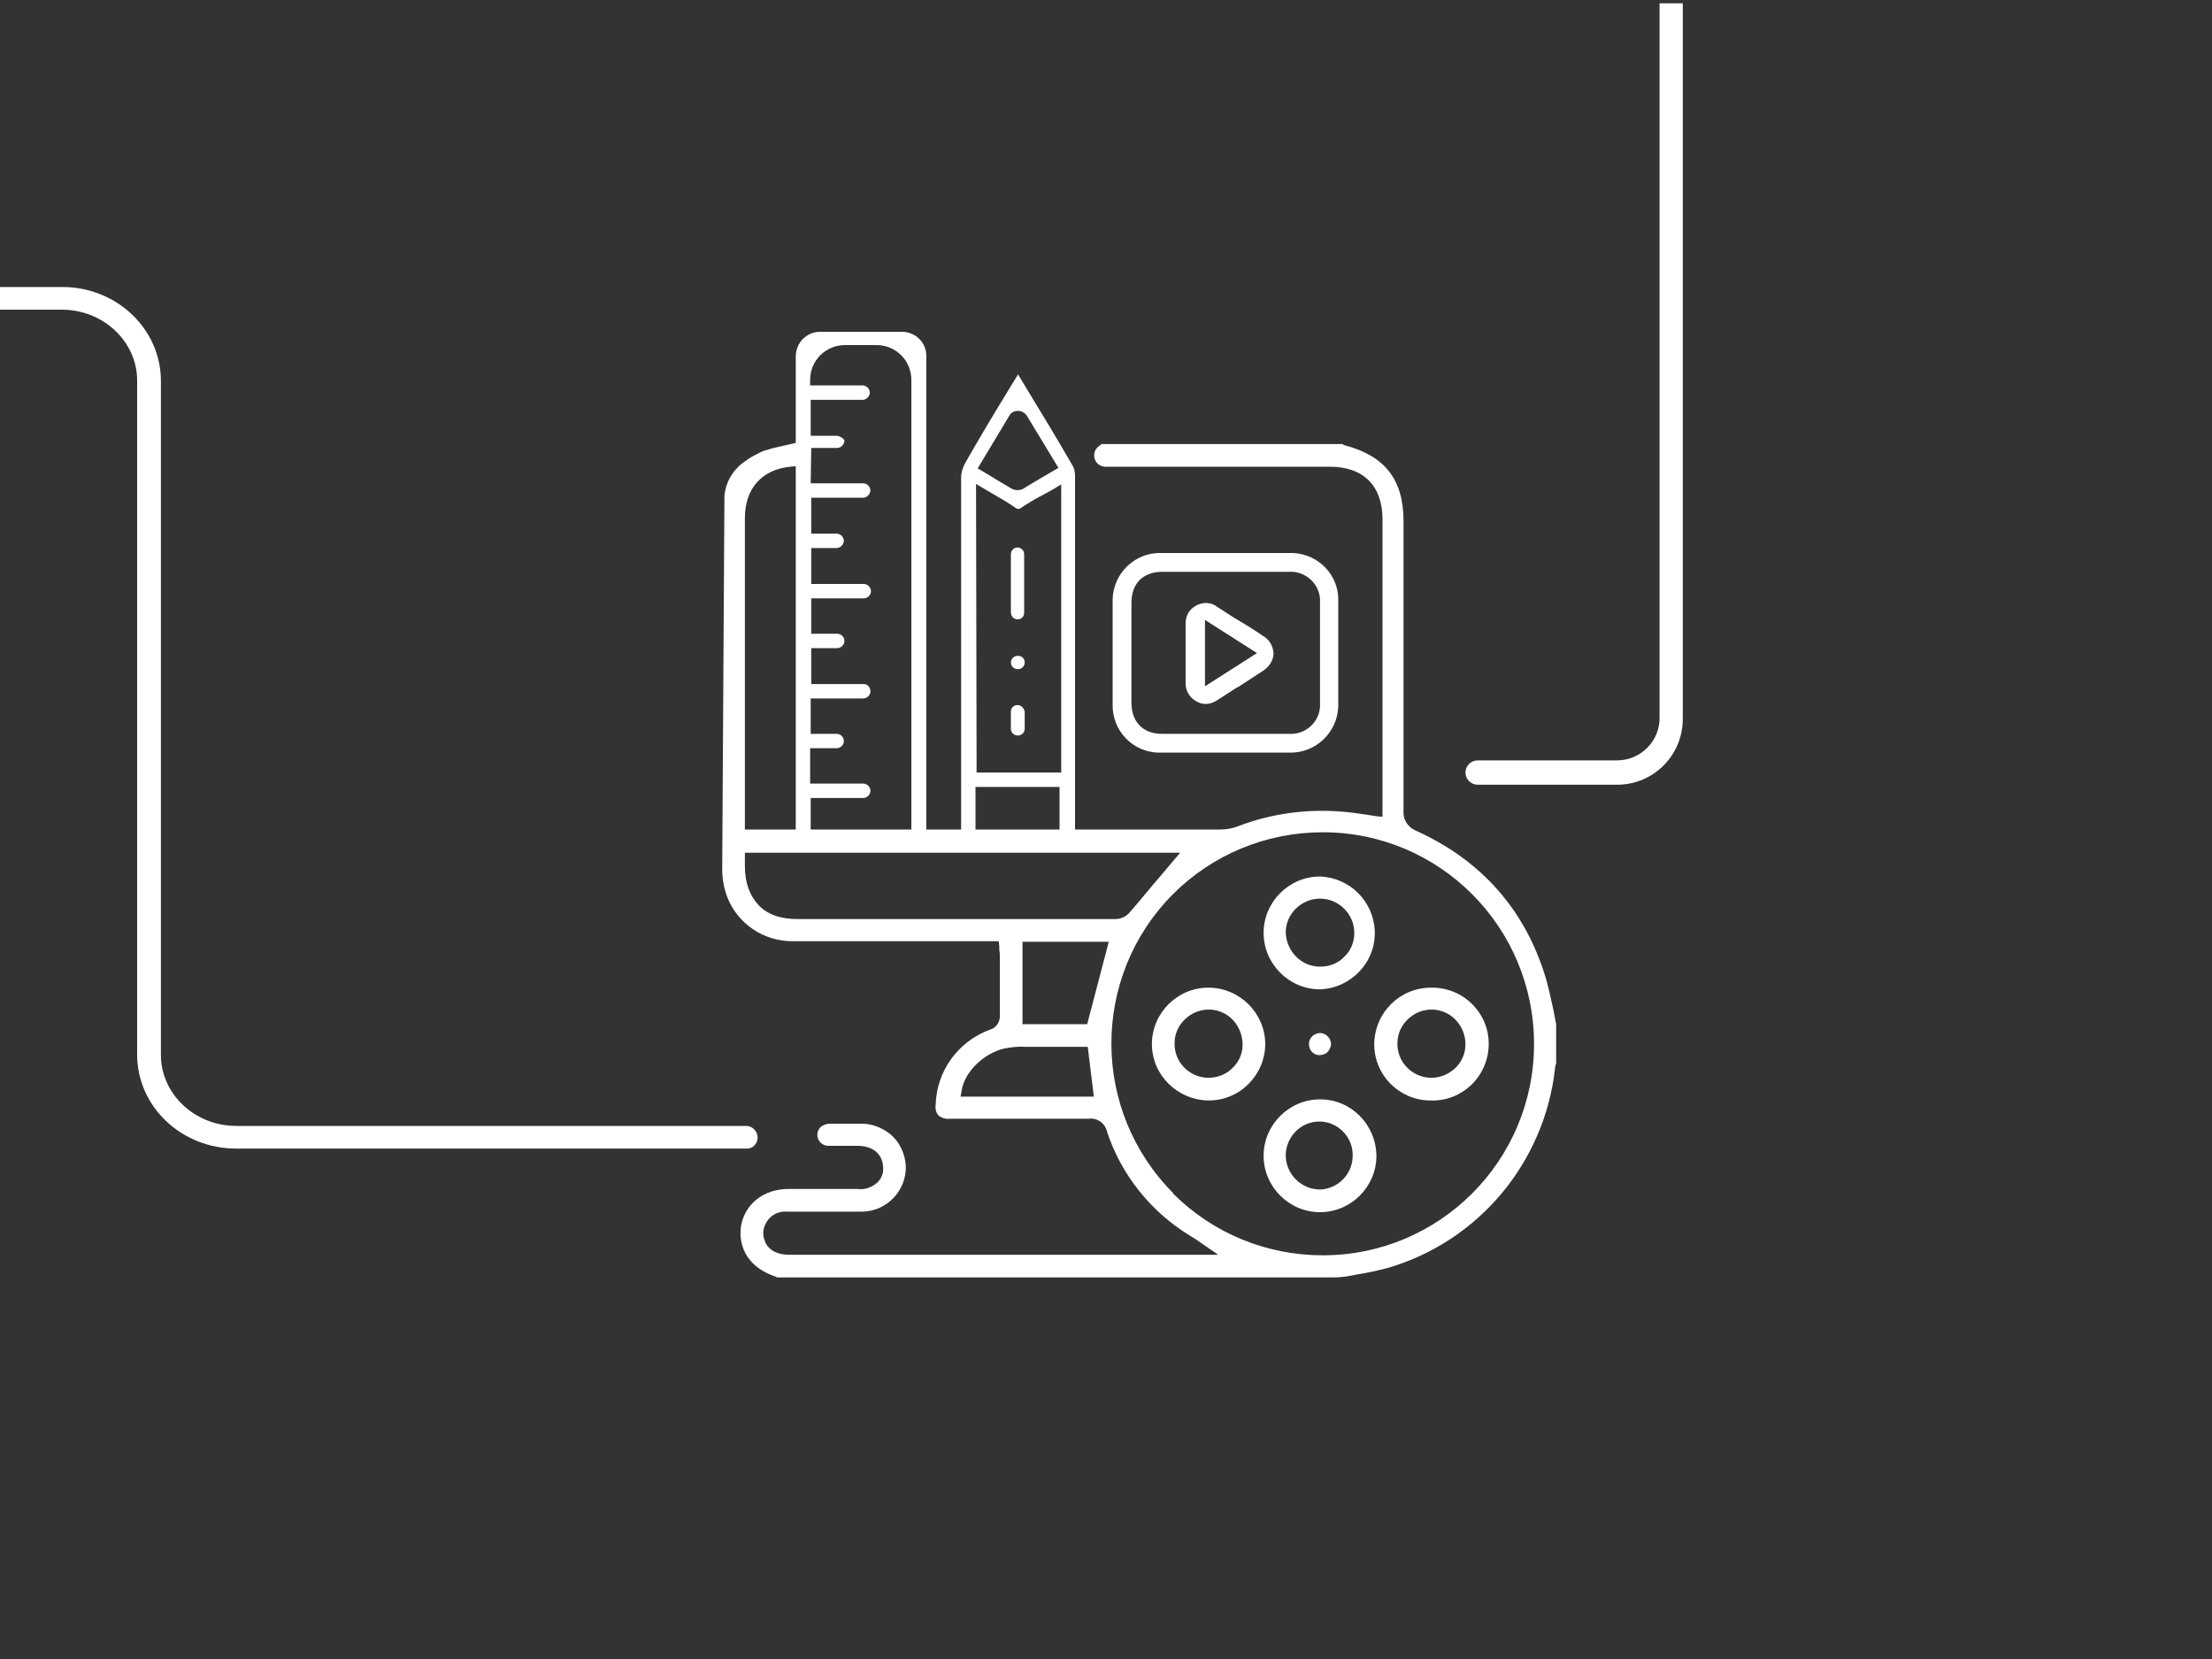 <?xml version="1.0" encoding="utf-8"?>
<!-- Generator: Adobe Illustrator 26.0.3, SVG Export Plug-In . SVG Version: 6.00 Build 0)  -->
<svg version="1.1" id="Livello_1" xmlns="http://www.w3.org/2000/svg" xmlns:xlink="http://www.w3.org/1999/xlink" x="0px" y="0px"
	 viewBox="0 0 400 300" style="enable-background:new 0 0 400 300;" xml:space="preserve">
<rect x="0" y="0" width="400" height="300" fill="#333333" stroke="none"/>
<style type="text/css">
	.st0{fill:#FFFFFF;}
</style>
<g>
	<path class="st0" d="M300.1,0.6v129.1c0.1,4.2-3.3,7.7-7.5,7.8h-25.4c-1.2,0-2.2,1-2.2,2.2s1,2.2,2.2,2.2h25.4
		c6.6-0.1,11.8-5.5,11.7-12.1V0.6H300.1z"/>
	<path class="st0" d="M184,112C184,112,184,112,184,112c0.7,0,1.2-0.5,1.2-1.2v0v-10.6c0-0.6-0.5-1.2-1.2-1.2
		c-0.6,0-1.2,0.5-1.2,1.2v10.5C182.8,111.4,183.3,112,184,112z"/>
	<path class="st0" d="M184,127.5L184,127.5c-0.7,0-1.2,0.5-1.2,1.2v3.1c0,0.6,0.5,1.2,1.2,1.2h0.1c0.6,0,1.2-0.5,1.2-1.2v-3.1
		C185.2,128.1,184.7,127.5,184,127.5z"/>
	<path class="st0" d="M184.1,118.6C184.1,118.6,184.1,118.6,184.1,118.6H184c-0.6,0-1.2,0.5-1.2,1.2c0,0.6,0.5,1.2,1.2,1.2
		c0,0,0,0,0,0h0.1c0.6,0,1.2-0.5,1.2-1.2C185.3,119.1,184.8,118.6,184.1,118.6z"/>
	<path class="st0" d="M279.6,177.1c-3.7-12.5-11.7-21.6-23.8-27c-1.2-0.6-2-1.8-2-3.1c0-14.3,0-28.8,0-42.8v-10
		c0-7.5-3.4-11.8-10.7-13.7c-0.1,0-0.2-0.1-0.3-0.2h-43.6l-0.5,0.4c-0.9,0.6-1.1,1.9-0.5,2.8c0.3,0.5,0.9,0.8,1.5,0.9
		c0.4,0,0.7,0,1.1,0h39.7c6.1,0,9.5,3.5,9.5,9.5v53.8l-1.1-0.1l-1.9-0.3c-1.4-0.2-2.7-0.4-4-0.5c-6.5-0.6-13.1,0.3-19.1,2.6
		c-1,0.4-2.1,0.6-3.2,0.6h-26.3v-11.5c0-17.5,0-34.9,0-52.4c0-0.7-0.1-1.4-0.5-2c-2.6-4.5-5.3-9-8-13.4l-1.8-3l-1.9,3.1
		c-2.7,4.4-5.2,8.6-7.7,13c-0.4,0.8-0.7,1.6-0.7,2.5c0,17.3,0,34.9,0,51.9V150h-6.3V64.3c0-2.4-2-4.3-4.4-4.3h-14.8
		c-2.4,0-4.3,1.9-4.4,4.3v15.8l-3.1,0.7c-1,0.2-1.9,0.5-2.9,0.8c-1,0.5-2.1,1-3,1.7c-2.2,1.4-3.7,3.8-3.9,6.4l-0.4,67.5
		c0,1.7,0.3,3.4,0.9,5c1.9,4.9,6.7,8.1,12,8c8.1,0,16.2,0,24.4,0h12.7l0.1,0.9c0,0.2,0,0.3,0,0.5c0,0.3,0.1,0.6,0.1,1v3.4
		c0,2.5,0,5,0,7.5c0.1,1.2-0.6,2.4-1.8,2.7c-5.7,2.1-9.6,7.4-9.8,13.5c-0.1,0.7,0,1.4,0.5,2c0.6,0.5,1.4,0.7,2.1,0.6h2.7
		c7.3,0,14.9,0,22.4,0c1.6-0.2,3,0.9,3.3,2.4c2.6,7.8,7.9,14.4,14.9,18.7c1,0.6,1.3,0.8,2,1.3l3.2,2.2h-77.5c-2.5,0-4.1-1-4.6-2.8
		c-0.4-1.2-0.1-2.4,0.6-3.4c0.8-1.1,2.1-1.7,3.5-1.6c2,0,4.1,0,6.1,0c2.5,0,5,0,7.6,0c4.4-0.1,7.9-3.8,7.8-8.2
		c-0.1-2.2-1.1-4.4-2.8-5.8c-1.5-1.2-3.3-1.9-5.2-1.9c-1.6,0-3.4,0-5.7,0c-0.6,0-1.2,0.2-1.7,0.6c-0.4,0.4-0.6,0.9-0.6,1.4
		c0,1.2,1,2.1,2.2,2c0,0,0.1,0,0.1,0c1,0,2,0,3.1,0h1.8c2.9,0,4.6,1.5,4.7,3.9c0.1,1-0.3,2-1,2.7c-1,0.9-2.3,1.4-3.7,1.2h-12.4
		c-4.5,0-7.9,2.7-8.6,6.7c-0.6,4.2,1.7,7.6,6.1,9.1c0.1,0,0.3,0.1,0.4,0.2h100.5c1.1,0,2.1-0.1,3.2-0.3l1-0.2
		c1.9-0.3,3.8-0.7,5.7-1.2c16.5-4.8,28.4-19.1,30.3-36.1c0-0.3,0.1-0.6,0.2-0.9c0,0,0-0.1,0-0.2v-6.9c-0.2-0.9-0.3-1.7-0.5-2.6
		C280.5,180.8,280.1,178.9,279.6,177.1z M182.5,75.2c0.3-0.6,0.9-0.9,1.6-0.9c0.6,0,1.2,0.3,1.6,0.9l5.7,9.4L189,86
		c-1.4,0.8-2.7,1.6-4,2.4c-0.6,0.3-1.4,0.3-2,0c-1.3-0.8-2.6-1.5-4-2.4l-2.2-1.3L182.5,75.2z M176.5,87.5l1.5,0.9l1.7,1
		c1.4,0.8,2.6,1.5,3.9,2.4c0.3,0.3,0.8,0.3,1.1,0c1.2-0.8,2.5-1.6,3.9-2.3l1.8-1l1.5-0.9v52.1h-15.3L176.5,87.5z M191.6,142.3v7.7
		h-15.2v-7.7L191.6,142.3z M151.4,78.8h-4.8v-6.5h9.5c0.7-0.1,1.2-0.7,1.2-1.4c-0.1-0.6-0.5-1.1-1.2-1.2h-9.6v-1
		c0-3.5,2.8-6.3,6.3-6.3h5.7c3.5,0,6.3,2.8,6.3,6.3V150h-18.2v-5.7h9.5c0.7,0,1.3-0.6,1.3-1.3c0-0.7-0.6-1.3-1.3-1.3h-9.6v-6.4h4.8
		c0.7,0,1.3-0.6,1.3-1.3c0-0.7-0.6-1.3-1.3-1.3h-4.7v-6.4h9.5c0.7,0,1.3-0.6,1.3-1.3c0-0.7-0.5-1.3-1.2-1.3c0,0,0,0,0,0h-9.5v-6.5
		h4.7c0.7,0,1.3-0.6,1.3-1.3c0-0.7-0.6-1.3-1.3-1.3h-4.7v-6.4h9.5c0.7,0,1.3-0.6,1.3-1.3c0-0.7-0.6-1.3-1.3-1.3h-9.5v-6.5h4.7
		c0.7-0.1,1.2-0.7,1.2-1.4c-0.1-0.6-0.5-1.1-1.2-1.2h-4.7v-6.5h9.5c0.7-0.1,1.2-0.7,1.2-1.4c-0.1-0.6-0.5-1.1-1.2-1.2h-9.6l0.1-6.4
		h4.8c0.7-0.1,1.2-0.7,1.2-1.4C152.5,79.3,152,78.9,151.4,78.8z M134.7,133.3V93.7c0-5.4,3.1-8.8,8.2-9.3l1-0.1V150h-9.2
		L134.7,133.3z M171.5,166.2L171.5,166.2l-27.2,0c-3.1,0-5.5-0.8-7.1-2.5c-1.6-1.7-2.5-4-2.5-7.1v-2.4h78.7l-3.2,3.8
		c-2,2.3-4,4.8-6.1,7.2c-0.7,0.7-1.6,1-2.5,1C191.5,166.2,181.4,166.2,171.5,166.2z M173.7,198.3l0.2-1.1c0.5-3.3,3.9-6.7,7.7-7.6
		c1.2-0.2,2.4-0.4,3.6-0.3c2.6,0,5.1,0,7.7,0h3.8l1.1,9L173.7,198.3z M196.6,185.2h-11.7v-14.9h15.6L196.6,185.2z M239.2,227
		c-10.2,0-19.9-4-27.1-11.2l0.1,0c-14.9-14.9-15-39.1-0.1-54.1c7.2-7.2,16.9-11.2,27.1-11.2c21.1,0,38.2,17.1,38.2,38.3
		C277.4,209.9,260.3,227,239.2,227z"/>
	<path class="st0" d="M238.7,178.9c5.6-0.2,10.1-4.9,9.9-10.5c-0.2-5.4-4.5-9.7-9.9-9.9h0c-5.6,0-10.2,4.6-10.2,10.2
		C228.5,174.3,233.1,178.9,238.7,178.9z M238.7,162.5C238.7,162.5,238.7,162.5,238.7,162.5c3.4,0,6.2,2.8,6.2,6.2
		c0,1.6-0.6,3.2-1.8,4.3c-1.1,1.2-2.7,1.8-4.4,1.8c-3.4,0-6.1-2.8-6.2-6.2C232.5,165.3,235.3,162.5,238.7,162.5z"/>
	<path class="st0" d="M238.7,198.8c-5.6,0-10.2,4.6-10.2,10.2c0,5.6,4.6,10.2,10.2,10.2c5.6,0,10.2-4.6,10.2-10.2
		C248.8,203.3,244.3,198.8,238.7,198.8z M238.7,215.1c-3.4,0-6.2-2.8-6.2-6.2c0-1.6,0.7-3.2,1.8-4.3v0c1.2-1.2,2.7-1.8,4.4-1.8
		c3.4,0.1,6.1,3,5.9,6.4C244.5,212.4,241.9,215,238.7,215.1z"/>
	<path class="st0" d="M218.5,178.6L218.5,178.6c-5.6,0-10.2,4.6-10.2,10.2c0,5.6,4.6,10.1,10.2,10.2h0.1c5.6,0,10.2-4.6,10.2-10.3
		C228.7,183.1,224.1,178.6,218.5,178.6z M222.8,193.2c-1.1,1.1-2.7,1.7-4.3,1.7h-0.1c-3.4-0.1-6.1-2.9-6-6.3c0-1.6,0.7-3.2,1.9-4.3
		c2.5-2.4,6.4-2.3,8.7,0.2c1.1,1.2,1.7,2.8,1.7,4.4C224.7,190.6,224,192.1,222.8,193.2z"/>
	<path class="st0" d="M258.8,178.6L258.8,178.6c-5.7,0-10.2,4.5-10.3,10.2c0,5.7,4.6,10.2,10.2,10.2c0,0,0,0,0,0
		c5.6,0.2,10.3-4.2,10.5-9.9c0.2-5.6-4.2-10.3-9.9-10.5C259.2,178.6,259,178.6,258.8,178.6z M263.1,193.2c-1.2,1.1-2.7,1.7-4.3,1.7
		h-0.1c-3.4-0.1-6.1-2.9-6-6.3c0-1.6,0.7-3.2,1.9-4.3v0c2.5-2.4,6.4-2.3,8.7,0.2S265.6,190.9,263.1,193.2z"/>
	<path class="st0" d="M236.7,188.8c0,1.1,0.8,2,1.9,2c0.5,0,1.1-0.2,1.4-0.5c0.4-0.4,0.6-0.9,0.7-1.4c0-1.1-0.8-2-1.9-2.1
		C237.7,186.8,236.7,187.6,236.7,188.8z"/>
	<path class="st0" d="M210,136.1h23.2c4.7,0.1,8.6-3.6,8.8-8.3c0-0.2,0-0.3,0-0.5c0-5.8,0-11.9,0-18.5c0.2-4.7-3.5-8.6-8.2-8.8
		c-0.2,0-0.4,0-0.7,0h-23.2c-4.7-0.1-8.6,3.7-8.7,8.4c0,0.1,0,0.2,0,0.3c0,5.9,0,12,0,18.7c-0.1,4.7,3.6,8.6,8.3,8.7
		C209.7,136.1,209.8,136.1,210,136.1z M204.6,127.1V109c0-3.5,2.1-5.6,5.6-5.6c2.2,0,4.4,0,6.6,0H233c2.9-0.2,5.4,1.9,5.7,4.8
		c0,0.3,0,0.5,0,0.8l0,0c0,6,0,12,0,18.1c0.2,2.9-2,5.4-4.9,5.6c-0.2,0-0.5,0-0.7,0h-22.8C206.8,132.8,204.6,130.6,204.6,127.1z"/>
	<path class="st0" d="M214.4,123.3c-0.1,1.4,0.6,2.8,1.9,3.5c0.5,0.3,1.1,0.5,1.7,0.5c0.8,0,1.6-0.3,2.3-0.8l3.4-2.2l0.1,0
		c1.5-1,3.1-2,4.6-3c1.1-0.7,1.9-1.9,1.9-3.2c-0.1-1.3-0.8-2.5-1.9-3.1c-1.6-1.1-3.2-2.1-4.9-3.1l-0.2-0.1l-3.1-2
		c-1.1-0.9-2.6-1-3.9-0.3c-1.3,0.7-2,2-1.9,3.5c0,1.2,0,2.4,0,3.6V123.3z M217.9,112.1l9.4,6l-9.4,6V112.1z"/>
	<path class="st0" d="M137,205.7c0-1.1-0.9-2.1-2.1-2.1c0,0,0,0,0,0v0H42.7c-7.5,0-13.6-5.8-13.6-12.8V68.9c0-9.4-8-17-17.8-17H-0.3
		V56h11.5c7.5,0,13.6,5.8,13.6,12.8v121.9c0,9.4,8,17,17.9,17h92.2C136,207.8,137,206.9,137,205.7z"/>
</g>
</svg>
